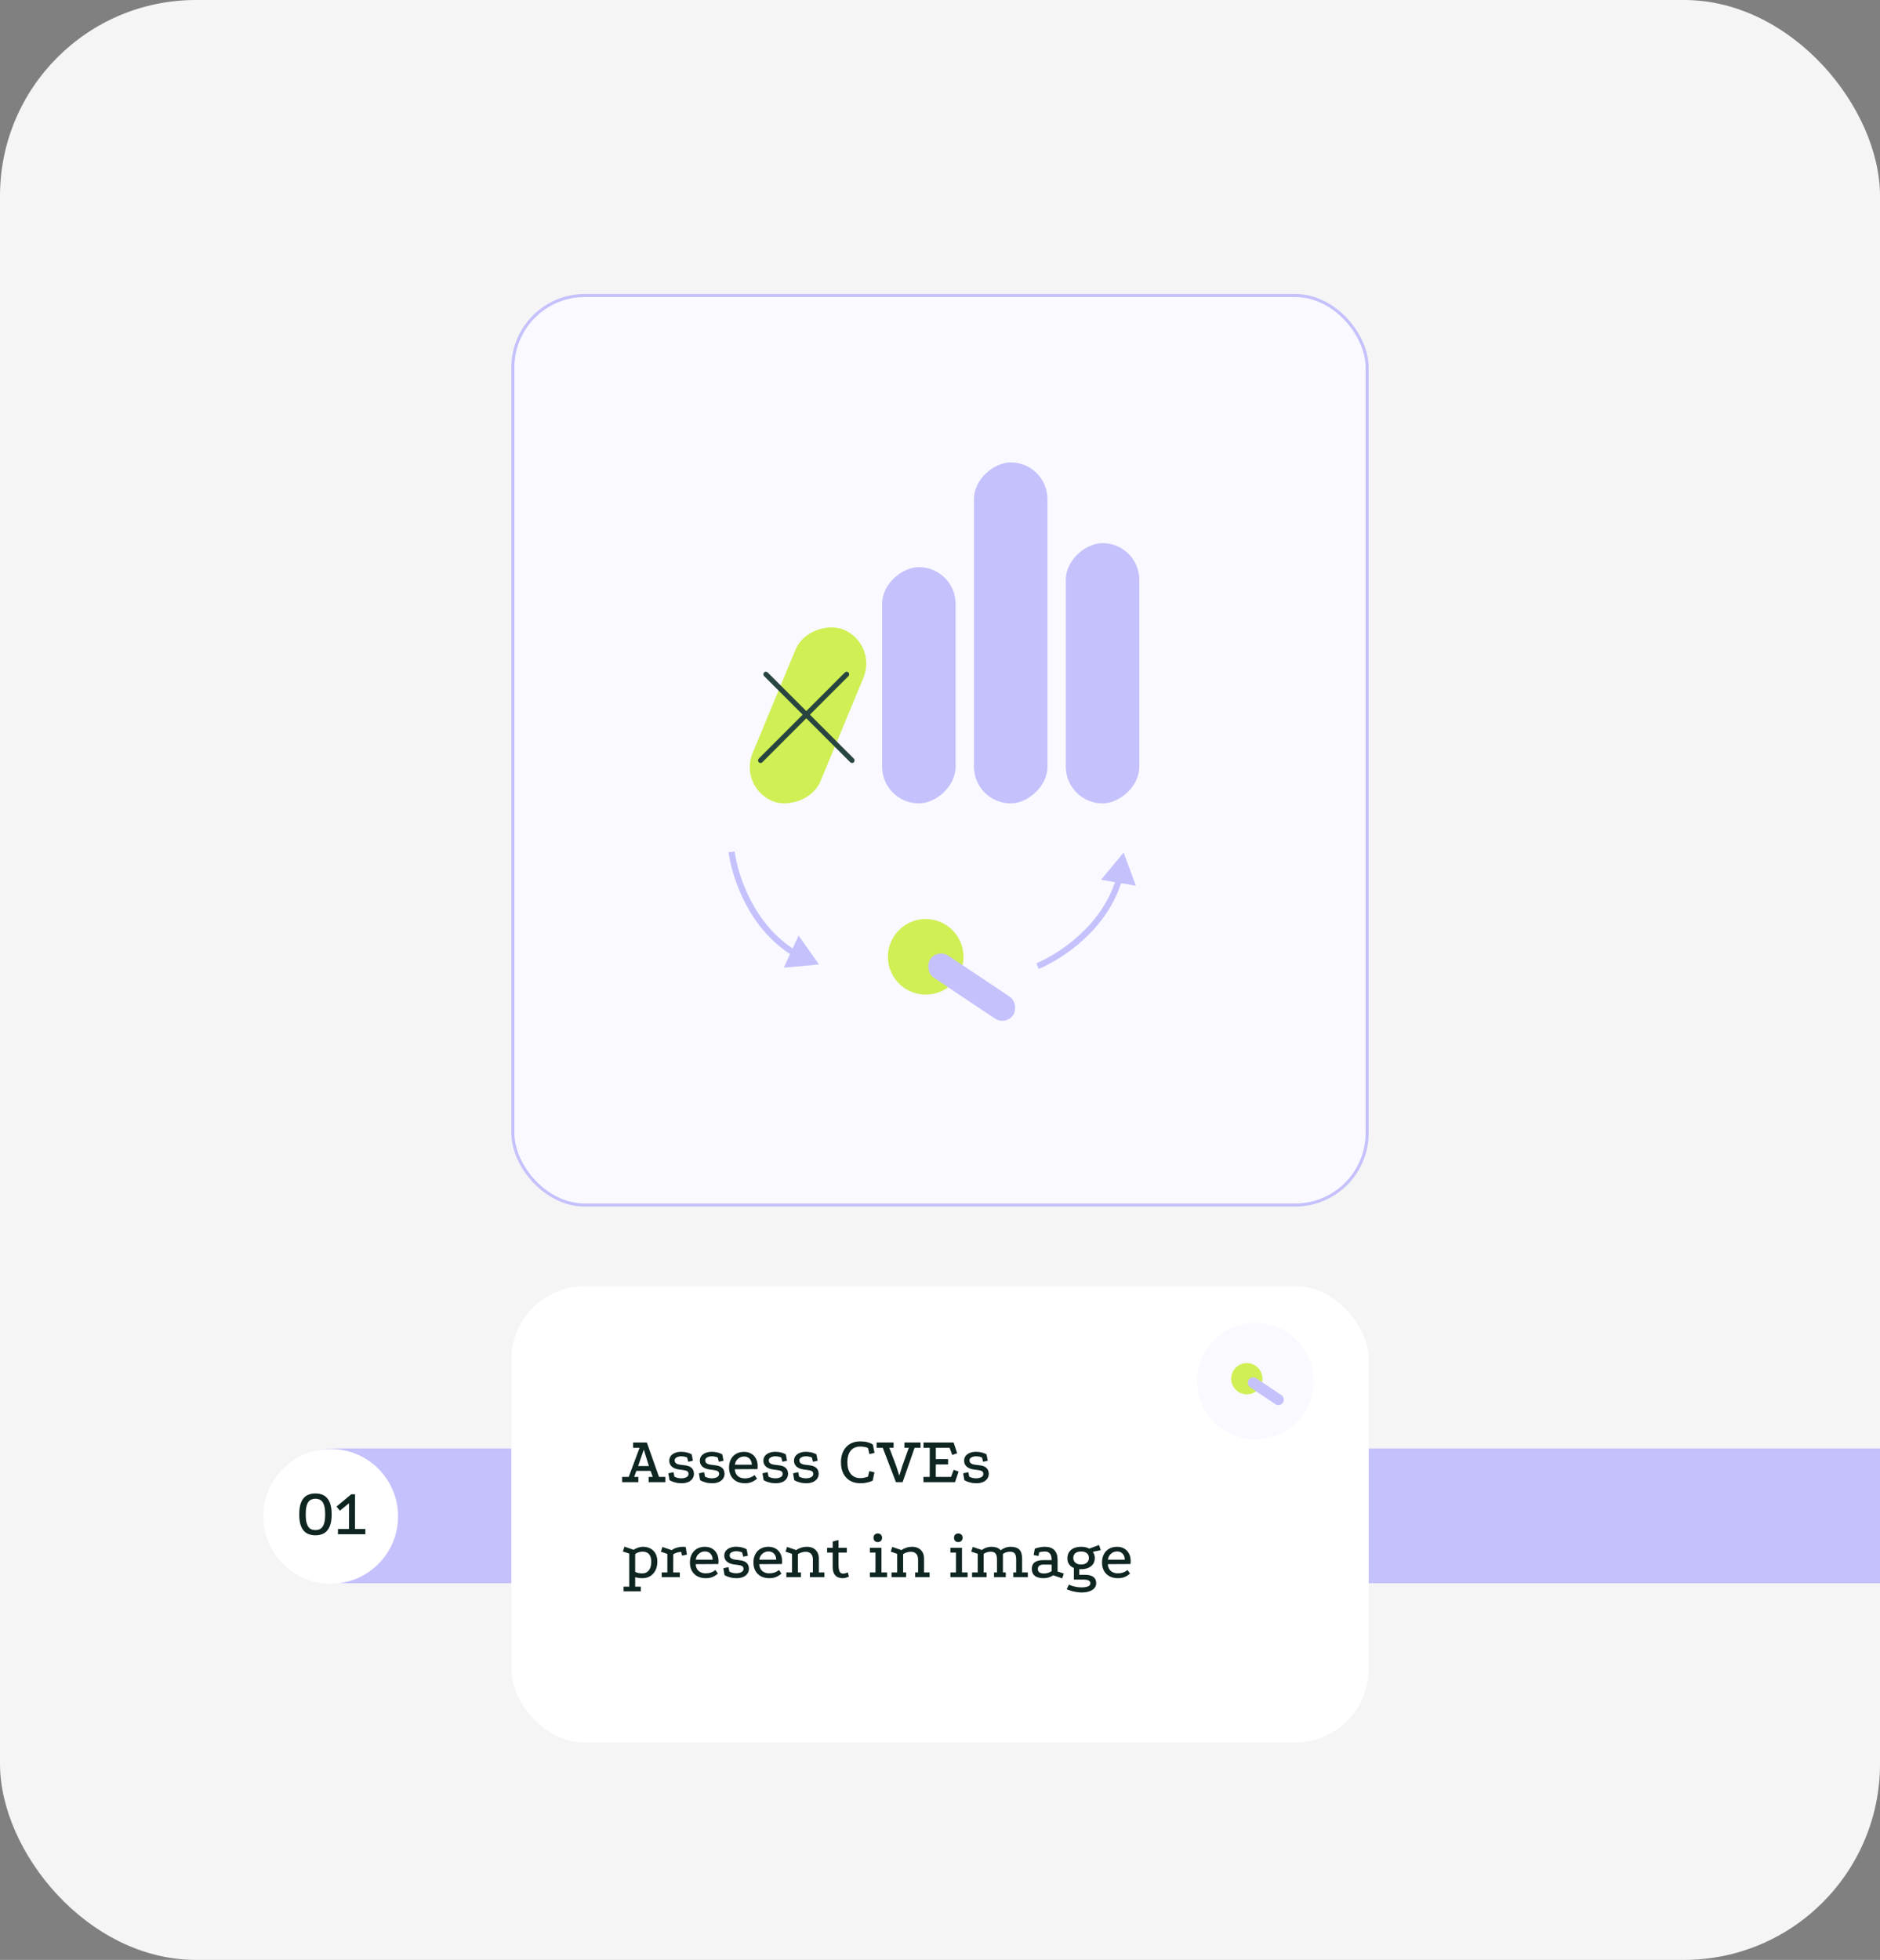 <svg xmlns="http://www.w3.org/2000/svg" width="614" height="640" viewBox="0 0 614 640" fill="none"><rect x="0" y="0" width="614" height="640" fill="#808080" stroke="none"/><rect width="614" height="640" rx="64" fill="#F5F5F5"></rect><path d="M109 473C96.85 473 87 482.85 87 495C87 507.15 96.85 517 109 517V473ZM109 517H614V473H109V517Z" fill="#C5C1FC"></path><rect x="167" y="420" width="280" height="149" rx="24" fill="white"></rect><rect x="167.5" y="96.5" width="279" height="297" rx="23.5" fill="#F9F9FF" stroke="#C5C1FC"></rect><circle cx="108" cy="495.162" r="22" fill="white"></circle><path d="M203.198 484V482.284H205.332L208.896 472.758H206.762V471.042H211.25L215.232 482.284H217.3V484H211.844V482.284H213.186L212.482 480.304H207.84L207.114 482.284H208.478V484H203.198ZM208.412 478.742H211.932L210.26 473.352L208.412 478.742ZM224.41 475.926C224.102 475.809 223.801 475.721 223.508 475.662C223.229 475.589 222.877 475.552 222.452 475.552C221.909 475.552 221.418 475.669 220.978 475.904C220.553 476.124 220.34 476.454 220.34 476.894C220.34 477.305 220.501 477.627 220.824 477.862C221.161 478.097 221.667 478.251 222.342 478.324L223.376 478.456C224.564 478.573 225.4 478.874 225.884 479.358C226.383 479.827 226.632 480.465 226.632 481.272C226.632 481.903 226.456 482.453 226.104 482.922C225.752 483.391 225.268 483.751 224.652 484C224.051 484.235 223.354 484.352 222.562 484.352C221.814 484.352 221.103 484.257 220.428 484.066C219.753 483.89 219.167 483.655 218.668 483.362L218.272 481.118L219.966 480.744L220.252 482.196C220.589 482.372 220.949 482.511 221.33 482.614C221.711 482.702 222.093 482.746 222.474 482.746C223.119 482.746 223.677 482.629 224.146 482.394C224.63 482.145 224.872 481.785 224.872 481.316C224.872 480.905 224.733 480.612 224.454 480.436C224.175 480.245 223.684 480.106 222.98 480.018L221.924 479.886C220.853 479.754 220.025 479.439 219.438 478.94C218.866 478.427 218.58 477.789 218.58 477.026C218.58 476.381 218.756 475.838 219.108 475.398C219.475 474.958 219.951 474.628 220.538 474.408C221.139 474.188 221.777 474.078 222.452 474.078C223.141 474.078 223.765 474.151 224.322 474.298C224.879 474.43 225.407 474.635 225.906 474.914L226.302 477.004L224.784 477.334L224.41 475.926ZM234.4 475.926C234.092 475.809 233.792 475.721 233.498 475.662C233.22 475.589 232.868 475.552 232.442 475.552C231.9 475.552 231.408 475.669 230.968 475.904C230.543 476.124 230.33 476.454 230.33 476.894C230.33 477.305 230.492 477.627 230.814 477.862C231.152 478.097 231.658 478.251 232.332 478.324L233.366 478.456C234.554 478.573 235.39 478.874 235.874 479.358C236.373 479.827 236.622 480.465 236.622 481.272C236.622 481.903 236.446 482.453 236.094 482.922C235.742 483.391 235.258 483.751 234.642 484C234.041 484.235 233.344 484.352 232.552 484.352C231.804 484.352 231.093 484.257 230.418 484.066C229.744 483.89 229.157 483.655 228.658 483.362L228.262 481.118L229.956 480.744L230.242 482.196C230.58 482.372 230.939 482.511 231.32 482.614C231.702 482.702 232.083 482.746 232.464 482.746C233.11 482.746 233.667 482.629 234.136 482.394C234.62 482.145 234.862 481.785 234.862 481.316C234.862 480.905 234.723 480.612 234.444 480.436C234.166 480.245 233.674 480.106 232.97 480.018L231.914 479.886C230.844 479.754 230.015 479.439 229.428 478.94C228.856 478.427 228.57 477.789 228.57 477.026C228.57 476.381 228.746 475.838 229.098 475.398C229.465 474.958 229.942 474.628 230.528 474.408C231.13 474.188 231.768 474.078 232.442 474.078C233.132 474.078 233.755 474.151 234.312 474.298C234.87 474.43 235.398 474.635 235.896 474.914L236.292 477.004L234.774 477.334L234.4 475.926ZM247.256 482.856C246.654 483.369 246.031 483.751 245.386 484C244.755 484.235 244.058 484.352 243.296 484.352C242.254 484.352 241.338 484.147 240.546 483.736C239.768 483.311 239.167 482.717 238.742 481.954C238.316 481.191 238.104 480.282 238.104 479.226C238.104 478.199 238.302 477.305 238.698 476.542C239.108 475.765 239.68 475.163 240.414 474.738C241.162 474.313 242.02 474.1 242.988 474.1C243.912 474.1 244.704 474.298 245.364 474.694C246.024 475.075 246.537 475.618 246.904 476.322C247.27 477.011 247.454 477.833 247.454 478.786C247.454 478.933 247.446 479.087 247.432 479.248C247.417 479.409 247.402 479.571 247.388 479.732L239.996 479.776C240.04 480.465 240.216 481.037 240.524 481.492C240.832 481.932 241.228 482.255 241.712 482.46C242.196 482.665 242.709 482.768 243.252 482.768C243.882 482.768 244.462 482.68 244.99 482.504C245.518 482.313 246.002 482.042 246.442 481.69L247.256 482.856ZM245.54 478.302C245.525 477.495 245.29 476.85 244.836 476.366C244.381 475.867 243.772 475.618 243.01 475.618C242.262 475.618 241.602 475.867 241.03 476.366C240.458 476.85 240.12 477.495 240.018 478.302H245.54ZM255.154 475.926C254.846 475.809 254.545 475.721 254.252 475.662C253.973 475.589 253.621 475.552 253.196 475.552C252.653 475.552 252.162 475.669 251.722 475.904C251.297 476.124 251.084 476.454 251.084 476.894C251.084 477.305 251.245 477.627 251.568 477.862C251.905 478.097 252.411 478.251 253.086 478.324L254.12 478.456C255.308 478.573 256.144 478.874 256.628 479.358C257.127 479.827 257.376 480.465 257.376 481.272C257.376 481.903 257.2 482.453 256.848 482.922C256.496 483.391 256.012 483.751 255.396 484C254.795 484.235 254.098 484.352 253.306 484.352C252.558 484.352 251.847 484.257 251.172 484.066C250.497 483.89 249.911 483.655 249.412 483.362L249.016 481.118L250.71 480.744L250.996 482.196C251.333 482.372 251.693 482.511 252.074 482.614C252.455 482.702 252.837 482.746 253.218 482.746C253.863 482.746 254.421 482.629 254.89 482.394C255.374 482.145 255.616 481.785 255.616 481.316C255.616 480.905 255.477 480.612 255.198 480.436C254.919 480.245 254.428 480.106 253.724 480.018L252.668 479.886C251.597 479.754 250.769 479.439 250.182 478.94C249.61 478.427 249.324 477.789 249.324 477.026C249.324 476.381 249.5 475.838 249.852 475.398C250.219 474.958 250.695 474.628 251.282 474.408C251.883 474.188 252.521 474.078 253.196 474.078C253.885 474.078 254.509 474.151 255.066 474.298C255.623 474.43 256.151 474.635 256.65 474.914L257.046 477.004L255.528 477.334L255.154 475.926ZM265.144 475.926C264.836 475.809 264.536 475.721 264.242 475.662C263.964 475.589 263.612 475.552 263.186 475.552C262.644 475.552 262.152 475.669 261.712 475.904C261.287 476.124 261.074 476.454 261.074 476.894C261.074 477.305 261.236 477.627 261.558 477.862C261.896 478.097 262.402 478.251 263.076 478.324L264.11 478.456C265.298 478.573 266.134 478.874 266.618 479.358C267.117 479.827 267.366 480.465 267.366 481.272C267.366 481.903 267.19 482.453 266.838 482.922C266.486 483.391 266.002 483.751 265.386 484C264.785 484.235 264.088 484.352 263.296 484.352C262.548 484.352 261.837 484.257 261.162 484.066C260.488 483.89 259.901 483.655 259.402 483.362L259.006 481.118L260.7 480.744L260.986 482.196C261.324 482.372 261.683 482.511 262.064 482.614C262.446 482.702 262.827 482.746 263.208 482.746C263.854 482.746 264.411 482.629 264.88 482.394C265.364 482.145 265.606 481.785 265.606 481.316C265.606 480.905 265.467 480.612 265.188 480.436C264.91 480.245 264.418 480.106 263.714 480.018L262.658 479.886C261.588 479.754 260.759 479.439 260.172 478.94C259.6 478.427 259.314 477.789 259.314 477.026C259.314 476.381 259.49 475.838 259.842 475.398C260.209 474.958 260.686 474.628 261.272 474.408C261.874 474.188 262.512 474.078 263.186 474.078C263.876 474.078 264.499 474.151 265.056 474.298C265.614 474.43 266.142 474.635 266.64 474.914L267.036 477.004L265.518 477.334L265.144 475.926ZM283.474 472.846C283.356 472.773 283.18 472.699 282.946 472.626C282.711 472.553 282.425 472.494 282.088 472.45C281.765 472.391 281.398 472.362 280.988 472.362C279.609 472.362 278.553 472.817 277.82 473.726C277.101 474.635 276.742 475.897 276.742 477.51C276.742 479.138 277.116 480.407 277.864 481.316C278.612 482.225 279.653 482.68 280.988 482.68C281.354 482.68 281.699 482.651 282.022 482.592C282.344 482.533 282.63 482.467 282.88 482.394C283.144 482.321 283.342 482.255 283.474 482.196L283.914 480.392L285.586 480.788L285.014 483.494C285.014 483.494 284.845 483.567 284.508 483.714C284.185 483.861 283.716 484 283.1 484.132C282.498 484.279 281.794 484.352 280.988 484.352C279.712 484.352 278.597 484.081 277.644 483.538C276.705 482.995 275.972 482.218 275.444 481.206C274.916 480.179 274.652 478.947 274.652 477.51C274.652 476.117 274.908 474.907 275.422 473.88C275.935 472.853 276.668 472.061 277.622 471.504C278.575 470.947 279.69 470.675 280.966 470.69C281.934 470.69 282.718 470.778 283.32 470.954C283.921 471.115 284.361 471.284 284.64 471.46C284.933 471.636 285.08 471.731 285.08 471.746L285.608 474.452L283.936 474.826L283.474 472.846ZM286.298 471.042H291.841V472.758H290.434L292.634 478.544L293.712 481.866L294.702 478.676L296.814 472.758H295.384V471.042H300.642V472.758H298.706L294.79 484H292.612L288.3 472.758H286.298V471.042ZM301.612 471.042H311.446L312.612 474.562L311.006 475.112L310.126 472.758H305.638V476.476H309.642V478.192H305.638L305.616 482.284H310.61L311.468 479.974L313.074 480.524L311.908 484H301.59V482.284H303.636L303.658 472.758H301.612V471.042ZM320.703 475.926C320.395 475.809 320.094 475.721 319.801 475.662C319.522 475.589 319.17 475.552 318.745 475.552C318.202 475.552 317.711 475.669 317.271 475.904C316.846 476.124 316.633 476.454 316.633 476.894C316.633 477.305 316.794 477.627 317.117 477.862C317.454 478.097 317.96 478.251 318.635 478.324L319.669 478.456C320.857 478.573 321.693 478.874 322.177 479.358C322.676 479.827 322.925 480.465 322.925 481.272C322.925 481.903 322.749 482.453 322.397 482.922C322.045 483.391 321.561 483.751 320.945 484C320.344 484.235 319.647 484.352 318.855 484.352C318.107 484.352 317.396 484.257 316.721 484.066C316.046 483.89 315.46 483.655 314.961 483.362L314.565 481.118L316.259 480.744L316.545 482.196C316.882 482.372 317.242 482.511 317.623 482.614C318.004 482.702 318.386 482.746 318.767 482.746C319.412 482.746 319.97 482.629 320.439 482.394C320.923 482.145 321.165 481.785 321.165 481.316C321.165 480.905 321.026 480.612 320.747 480.436C320.468 480.245 319.977 480.106 319.273 480.018L318.217 479.886C317.146 479.754 316.318 479.439 315.731 478.94C315.159 478.427 314.873 477.789 314.873 477.026C314.873 476.381 315.049 475.838 315.401 475.398C315.768 474.958 316.244 474.628 316.831 474.408C317.432 474.188 318.07 474.078 318.745 474.078C319.434 474.078 320.058 474.151 320.615 474.298C321.172 474.43 321.7 474.635 322.199 474.914L322.595 477.004L321.077 477.334L320.703 475.926ZM203.66 519.642V518.124H205.508V507.322L203.44 506.64L203.946 505.056L206.938 506.09C207.407 505.782 207.906 505.54 208.434 505.364C208.962 505.188 209.453 505.1 209.908 505.1C211.389 505.1 212.555 505.533 213.406 506.398C214.257 507.263 214.682 508.459 214.682 509.984C214.682 511.04 214.477 511.979 214.066 512.8C213.655 513.607 213.083 514.237 212.35 514.692C211.617 515.132 210.759 515.352 209.776 515.352C208.969 515.352 208.192 515.242 207.444 515.022V518.124H209.292V519.642H203.66ZM209.754 513.79C210.678 513.79 211.397 513.46 211.91 512.8C212.438 512.125 212.702 511.187 212.702 509.984C212.702 508.899 212.46 508.077 211.976 507.52C211.507 506.963 210.803 506.684 209.864 506.684C209.424 506.684 208.977 506.757 208.522 506.904C208.067 507.051 207.708 507.249 207.444 507.498V513.284C207.693 513.431 208.031 513.555 208.456 513.658C208.896 513.746 209.329 513.79 209.754 513.79ZM219.363 506.2C219.891 505.833 220.463 505.562 221.079 505.386C221.695 505.195 222.311 505.1 222.927 505.1C223.455 505.1 223.799 505.144 223.961 505.232L224.335 507.652L222.729 507.982L222.509 506.772C222.039 506.787 221.577 506.86 221.123 506.992C220.668 507.124 220.257 507.307 219.891 507.542L219.869 513.46H222.025V515H216.107V513.46H217.955V507.432L215.843 506.706L216.349 505.166L219.363 506.2ZM234.472 513.856C233.871 514.369 233.248 514.751 232.602 515C231.972 515.235 231.275 515.352 230.512 515.352C229.471 515.352 228.554 515.147 227.762 514.736C226.985 514.311 226.384 513.717 225.958 512.954C225.533 512.191 225.32 511.282 225.32 510.226C225.32 509.199 225.518 508.305 225.914 507.542C226.325 506.765 226.897 506.163 227.63 505.738C228.378 505.313 229.236 505.1 230.204 505.1C231.128 505.1 231.92 505.298 232.58 505.694C233.24 506.075 233.754 506.618 234.12 507.322C234.487 508.011 234.67 508.833 234.67 509.786C234.67 509.933 234.663 510.087 234.648 510.248C234.634 510.409 234.619 510.571 234.604 510.732L227.212 510.776C227.256 511.465 227.432 512.037 227.74 512.492C228.048 512.932 228.444 513.255 228.928 513.46C229.412 513.665 229.926 513.768 230.468 513.768C231.099 513.768 231.678 513.68 232.206 513.504C232.734 513.313 233.218 513.042 233.658 512.69L234.472 513.856ZM232.756 509.302C232.742 508.495 232.507 507.85 232.052 507.366C231.598 506.867 230.989 506.618 230.226 506.618C229.478 506.618 228.818 506.867 228.246 507.366C227.674 507.85 227.337 508.495 227.234 509.302H232.756ZM242.371 506.926C242.063 506.809 241.762 506.721 241.469 506.662C241.19 506.589 240.838 506.552 240.413 506.552C239.87 506.552 239.379 506.669 238.939 506.904C238.514 507.124 238.301 507.454 238.301 507.894C238.301 508.305 238.462 508.627 238.785 508.862C239.122 509.097 239.628 509.251 240.303 509.324L241.337 509.456C242.525 509.573 243.361 509.874 243.845 510.358C244.344 510.827 244.593 511.465 244.593 512.272C244.593 512.903 244.417 513.453 244.065 513.922C243.713 514.391 243.229 514.751 242.613 515C242.012 515.235 241.315 515.352 240.523 515.352C239.775 515.352 239.064 515.257 238.389 515.066C237.714 514.89 237.128 514.655 236.629 514.362L236.233 512.118L237.927 511.744L238.213 513.196C238.55 513.372 238.91 513.511 239.291 513.614C239.672 513.702 240.054 513.746 240.435 513.746C241.08 513.746 241.638 513.629 242.107 513.394C242.591 513.145 242.833 512.785 242.833 512.316C242.833 511.905 242.694 511.612 242.415 511.436C242.136 511.245 241.645 511.106 240.941 511.018L239.885 510.886C238.814 510.754 237.986 510.439 237.399 509.94C236.827 509.427 236.541 508.789 236.541 508.026C236.541 507.381 236.717 506.838 237.069 506.398C237.436 505.958 237.912 505.628 238.499 505.408C239.1 505.188 239.738 505.078 240.413 505.078C241.102 505.078 241.726 505.151 242.283 505.298C242.84 505.43 243.368 505.635 243.867 505.914L244.263 508.004L242.745 508.334L242.371 506.926ZM255.226 513.856C254.625 514.369 254.002 514.751 253.356 515C252.726 515.235 252.029 515.352 251.266 515.352C250.225 515.352 249.308 515.147 248.516 514.736C247.739 514.311 247.138 513.717 246.712 512.954C246.287 512.191 246.074 511.282 246.074 510.226C246.074 509.199 246.272 508.305 246.668 507.542C247.079 506.765 247.651 506.163 248.384 505.738C249.132 505.313 249.99 505.1 250.958 505.1C251.882 505.1 252.674 505.298 253.334 505.694C253.994 506.075 254.508 506.618 254.874 507.322C255.241 508.011 255.424 508.833 255.424 509.786C255.424 509.933 255.417 510.087 255.402 510.248C255.388 510.409 255.373 510.571 255.358 510.732L247.966 510.776C248.01 511.465 248.186 512.037 248.494 512.492C248.802 512.932 249.198 513.255 249.682 513.46C250.166 513.665 250.68 513.768 251.222 513.768C251.853 513.768 252.432 513.68 252.96 513.504C253.488 513.313 253.972 513.042 254.412 512.69L255.226 513.856ZM253.51 509.302C253.496 508.495 253.261 507.85 252.806 507.366C252.352 506.867 251.743 506.618 250.98 506.618C250.232 506.618 249.572 506.867 249 507.366C248.428 507.85 248.091 508.495 247.988 509.302H253.51ZM256.819 515V513.46H258.667V507.41L256.555 506.684L257.061 505.144L260.031 506.178C260.559 505.826 261.109 505.562 261.681 505.386C262.268 505.195 262.876 505.1 263.507 505.1C264.27 505.1 264.944 505.247 265.531 505.54C266.118 505.833 266.58 506.266 266.917 506.838C267.254 507.41 267.423 508.107 267.423 508.928V513.46H269.249V515H264.519V513.46H265.487V509.28C265.487 508.4 265.267 507.755 264.827 507.344C264.402 506.933 263.837 506.728 263.133 506.728C262.722 506.728 262.297 506.794 261.857 506.926C261.417 507.043 260.999 507.227 260.603 507.476V513.46H261.571V515H256.819ZM275.19 515.352C274.603 515.352 274.06 515.235 273.562 515C273.078 514.78 272.689 514.399 272.396 513.856C272.102 513.313 271.956 512.573 271.956 511.634V506.992H270.13V505.452H271.956V503.384L273.848 502.9V505.452H276.576V506.992H273.848V510.754C273.848 511.693 273.943 512.448 274.134 513.02C274.339 513.577 274.75 513.856 275.366 513.856C275.806 513.856 276.312 513.717 276.884 513.438L277.258 514.846C276.935 514.978 276.598 515.095 276.246 515.198C275.894 515.301 275.542 515.352 275.19 515.352ZM284.101 505.452H287.885V513.46H289.711V515H284.101V513.46H285.927V506.992H284.101V505.452ZM286.675 500.744C287.1 500.744 287.438 500.876 287.687 501.14C287.951 501.389 288.083 501.727 288.083 502.152C288.083 502.577 287.951 502.922 287.687 503.186C287.438 503.435 287.1 503.56 286.675 503.56C286.25 503.56 285.912 503.435 285.663 503.186C285.414 502.922 285.289 502.577 285.289 502.152C285.289 501.727 285.414 501.389 285.663 501.14C285.912 500.876 286.25 500.744 286.675 500.744ZM291.173 515V513.46H293.021V507.41L290.909 506.684L291.415 505.144L294.385 506.178C294.913 505.826 295.463 505.562 296.035 505.386C296.621 505.195 297.23 505.1 297.861 505.1C298.623 505.1 299.298 505.247 299.885 505.54C300.471 505.833 300.933 506.266 301.271 506.838C301.608 507.41 301.777 508.107 301.777 508.928V513.46H303.603V515H298.873V513.46H299.841V509.28C299.841 508.4 299.621 507.755 299.181 507.344C298.755 506.933 298.191 506.728 297.487 506.728C297.076 506.728 296.651 506.794 296.211 506.926C295.771 507.043 295.353 507.227 294.957 507.476V513.46H295.925V515H291.173ZM310.398 505.452H314.182V513.46H316.008V515H310.398V513.46H312.224V506.992H310.398V505.452ZM312.972 500.744C313.397 500.744 313.735 500.876 313.984 501.14C314.248 501.389 314.38 501.727 314.38 502.152C314.38 502.577 314.248 502.922 313.984 503.186C313.735 503.435 313.397 503.56 312.972 503.56C312.547 503.56 312.209 503.435 311.96 503.186C311.711 502.922 311.586 502.577 311.586 502.152C311.586 501.727 311.711 501.389 311.96 501.14C312.209 500.876 312.547 500.744 312.972 500.744ZM317.469 515V513.46H319.317V507.388L317.205 506.684L317.711 505.144L320.681 506.156C321.107 505.819 321.591 505.562 322.133 505.386C322.676 505.195 323.204 505.1 323.717 505.1C324.421 505.1 325.037 505.195 325.565 505.386C326.093 505.577 326.519 505.87 326.841 506.266C327.223 505.929 327.699 505.65 328.271 505.43C328.858 505.21 329.437 505.1 330.009 505.1C331.344 505.1 332.312 505.408 332.913 506.024C333.515 506.625 333.815 507.608 333.815 508.972V513.46H335.685V515H330.933V513.46H331.879V509.258C331.879 508.334 331.725 507.681 331.417 507.3C331.109 506.904 330.581 506.706 329.833 506.706C329.393 506.706 328.961 506.779 328.535 506.926C328.11 507.058 327.78 507.234 327.545 507.454V513.46H328.491V515H324.641V513.46H325.609V509.258C325.609 508.334 325.448 507.681 325.125 507.3C324.817 506.904 324.289 506.706 323.541 506.706C323.101 506.706 322.669 506.779 322.243 506.926C321.818 507.058 321.488 507.234 321.253 507.454V513.46H322.221V515H317.469ZM343.992 514.406C343.009 515.037 341.968 515.352 340.868 515.352C339.606 515.352 338.646 515.103 337.986 514.604C337.326 514.091 336.988 513.35 336.974 512.382C336.959 510.431 338.213 509.456 340.736 509.456H343.464C343.464 508.503 343.28 507.799 342.914 507.344C342.547 506.875 342.012 506.64 341.308 506.64C340.97 506.64 340.64 506.662 340.318 506.706C339.995 506.75 339.687 506.816 339.394 506.904L339.174 508.092L337.59 507.806L337.964 505.716C338.521 505.511 339.078 505.357 339.636 505.254C340.193 505.151 340.743 505.1 341.286 505.1C342.635 505.1 343.654 505.467 344.344 506.2C345.048 506.919 345.4 507.982 345.4 509.39V513.174L347.424 513.834L346.918 515.418L343.992 514.406ZM340.802 510.908C340.215 510.908 339.76 511.033 339.438 511.282C339.115 511.531 338.954 511.891 338.954 512.36C338.954 513.328 339.621 513.812 340.956 513.812C341.909 513.812 342.745 513.555 343.464 513.042V510.93L340.802 510.908ZM353.039 512.426C351.66 512.426 350.575 512.111 349.783 511.48C349.005 510.849 348.617 509.977 348.617 508.862C348.617 507.703 349.013 506.787 349.805 506.112C350.611 505.437 351.697 505.1 353.061 505.1C353.618 505.1 354.109 505.151 354.535 505.254C354.96 505.342 355.363 505.489 355.745 505.694L358.935 504.528L359.507 506.2L356.889 506.75C357.109 507.014 357.27 507.322 357.373 507.674C357.49 508.011 357.549 508.371 357.549 508.752C357.549 509.529 357.358 510.197 356.977 510.754C356.595 511.297 356.06 511.715 355.371 512.008C354.696 512.287 353.919 512.426 353.039 512.426ZM353.215 520.016C352.643 520.016 352.034 519.957 351.389 519.84C350.758 519.737 350.171 519.598 349.629 519.422C349.086 519.261 348.675 519.099 348.397 518.938L349.101 517.464C349.673 517.743 350.333 517.963 351.081 518.124C351.829 518.285 352.54 518.366 353.215 518.366C353.845 518.366 354.373 518.315 354.799 518.212C355.224 518.124 355.547 517.977 355.767 517.772C355.987 517.581 356.097 517.347 356.097 517.068C356.097 516.643 355.921 516.327 355.569 516.122C355.217 515.917 354.681 515.814 353.963 515.814H350.729V511.502L352.489 512.008V514.252H354.381C355.583 514.252 356.485 514.487 357.087 514.956C357.703 515.411 358.011 516.078 358.011 516.958C358.011 517.618 357.805 518.175 357.395 518.63C356.999 519.085 356.441 519.429 355.723 519.664C355.019 519.899 354.183 520.016 353.215 520.016ZM353.083 510.886C353.875 510.886 354.498 510.688 354.953 510.292C355.407 509.896 355.635 509.39 355.635 508.774C355.635 508.099 355.415 507.579 354.975 507.212C354.549 506.831 353.919 506.64 353.083 506.64C352.247 506.64 351.609 506.831 351.169 507.212C350.743 507.579 350.531 508.099 350.531 508.774C350.531 509.39 350.758 509.896 351.213 510.292C351.667 510.688 352.291 510.886 353.083 510.886ZM369.072 513.856C368.471 514.369 367.847 514.751 367.202 515C366.571 515.235 365.875 515.352 365.112 515.352C364.071 515.352 363.154 515.147 362.362 514.736C361.585 514.311 360.983 513.717 360.558 512.954C360.133 512.191 359.92 511.282 359.92 510.226C359.92 509.199 360.118 508.305 360.514 507.542C360.925 506.765 361.497 506.163 362.23 505.738C362.978 505.313 363.836 505.1 364.804 505.1C365.728 505.1 366.52 505.298 367.18 505.694C367.84 506.075 368.353 506.618 368.72 507.322C369.087 508.011 369.27 508.833 369.27 509.786C369.27 509.933 369.263 510.087 369.248 510.248C369.233 510.409 369.219 510.571 369.204 510.732L361.812 510.776C361.856 511.465 362.032 512.037 362.34 512.492C362.648 512.932 363.044 513.255 363.528 513.46C364.012 513.665 364.525 513.768 365.068 513.768C365.699 513.768 366.278 513.68 366.806 513.504C367.334 513.313 367.818 513.042 368.258 512.69L369.072 513.856ZM367.356 509.302C367.341 508.495 367.107 507.85 366.652 507.366C366.197 506.867 365.589 506.618 364.826 506.618C364.078 506.618 363.418 506.867 362.846 507.366C362.274 507.85 361.937 508.495 361.834 509.302H367.356Z" fill="#0E2521"></path><path d="M103.016 487.69C103.793 487.69 104.497 487.807 105.128 488.042C105.773 488.262 106.331 488.636 106.8 489.164C107.284 489.692 107.658 490.396 107.922 491.276C108.186 492.156 108.318 493.241 108.318 494.532C108.318 495.808 108.186 496.886 107.922 497.766C107.658 498.646 107.284 499.35 106.8 499.878C106.331 500.406 105.773 500.78 105.128 501C104.497 501.235 103.793 501.352 103.016 501.352C102.239 501.352 101.527 501.235 100.882 501C100.237 500.78 99.68 500.406 99.21 499.878C98.741 499.35 98.374 498.646 98.11 497.766C97.861 496.886 97.736 495.808 97.736 494.532C97.736 493.241 97.861 492.156 98.11 491.276C98.374 490.396 98.741 489.692 99.21 489.164C99.68 488.636 100.237 488.262 100.882 488.042C101.527 487.807 102.239 487.69 103.016 487.69ZM103.016 489.406C102.591 489.406 102.18 489.479 101.784 489.626C101.403 489.758 101.065 490.007 100.772 490.374C100.493 490.726 100.266 491.239 100.09 491.914C99.929 492.589 99.848 493.461 99.848 494.532C99.848 495.588 99.929 496.453 100.09 497.128C100.266 497.788 100.493 498.301 100.772 498.668C101.065 499.035 101.403 499.291 101.784 499.438C102.18 499.57 102.591 499.636 103.016 499.636C103.456 499.636 103.867 499.57 104.248 499.438C104.629 499.291 104.967 499.035 105.26 498.668C105.553 498.301 105.781 497.788 105.942 497.128C106.118 496.453 106.206 495.588 106.206 494.532C106.206 493.461 106.118 492.589 105.942 491.914C105.781 491.239 105.553 490.726 105.26 490.374C104.967 490.007 104.629 489.758 104.248 489.626C103.867 489.479 103.456 489.406 103.016 489.406ZM114.725 487.954H115.957L115.935 499.284H119.323V501H110.369V499.284H113.977L113.999 490.858L111.007 493.322L109.907 491.958L114.725 487.954Z" fill="#0E2521"></path><circle cx="410" cy="451" r="19" fill="#F9F9FF"></circle><circle cx="407.205" cy="450.206" r="5.095" transform="rotate(135 407.205 450.206)" fill="#CFEF54"></circle><rect x="408.79" y="449.074" width="13.481" height="3.556" rx="1.778" transform="rotate(33.746 408.79 449.074)" fill="#C5C1FC"></rect><rect x="241.203" y="257" width="60.629" height="24" rx="12" transform="rotate(-67.467 241.203 257)" fill="#CFEF54"></rect><rect x="288.096" y="262.351" width="77.151" height="24" rx="12" transform="rotate(-90 288.096 262.351)" fill="#C5C1FC"></rect><rect x="318.096" y="262.351" width="111.351" height="24" rx="12" transform="rotate(-90 318.096 262.351)" fill="#C5C1FC"></rect><rect x="348.096" y="262.351" width="85" height="24" rx="12" transform="rotate(-90 348.096 262.351)" fill="#C5C1FC"></rect><rect x="250.136" y="219" width="41.47" height="1.672" rx="0.836" transform="rotate(45 250.136 219)" fill="#294540"></rect><rect width="41.47" height="1.672" rx="0.836" transform="matrix(-0.707 0.707 0.707 0.707 276.527 219)" fill="#294540"></rect><path d="M267.481 314.94L255.983 316.001L260.812 305.513L267.481 314.94ZM239.932 278.058C241.102 286.352 246.359 301.992 259.834 310.326L258.782 312.027C244.588 303.248 239.162 286.914 237.951 278.337L239.932 278.058Z" fill="#C5C1FC"></path><path d="M366.971 278.401L370.972 289.232L359.591 287.282L366.971 278.401ZM338.476 314.557C346.184 311.28 359.931 302.154 364.493 286.981L366.409 287.557C361.603 303.54 347.23 313.009 339.258 316.398L338.476 314.557Z" fill="#C5C1FC"></path><circle cx="302.33" cy="312.448" r="12.338" transform="rotate(135 302.33 312.448)" fill="#CFEF54"></circle><rect x="306.167" y="309.707" width="32.643" height="8.609" rx="4.305" transform="rotate(33.746 306.167 309.707)" fill="#C5C1FC"></rect></svg>
